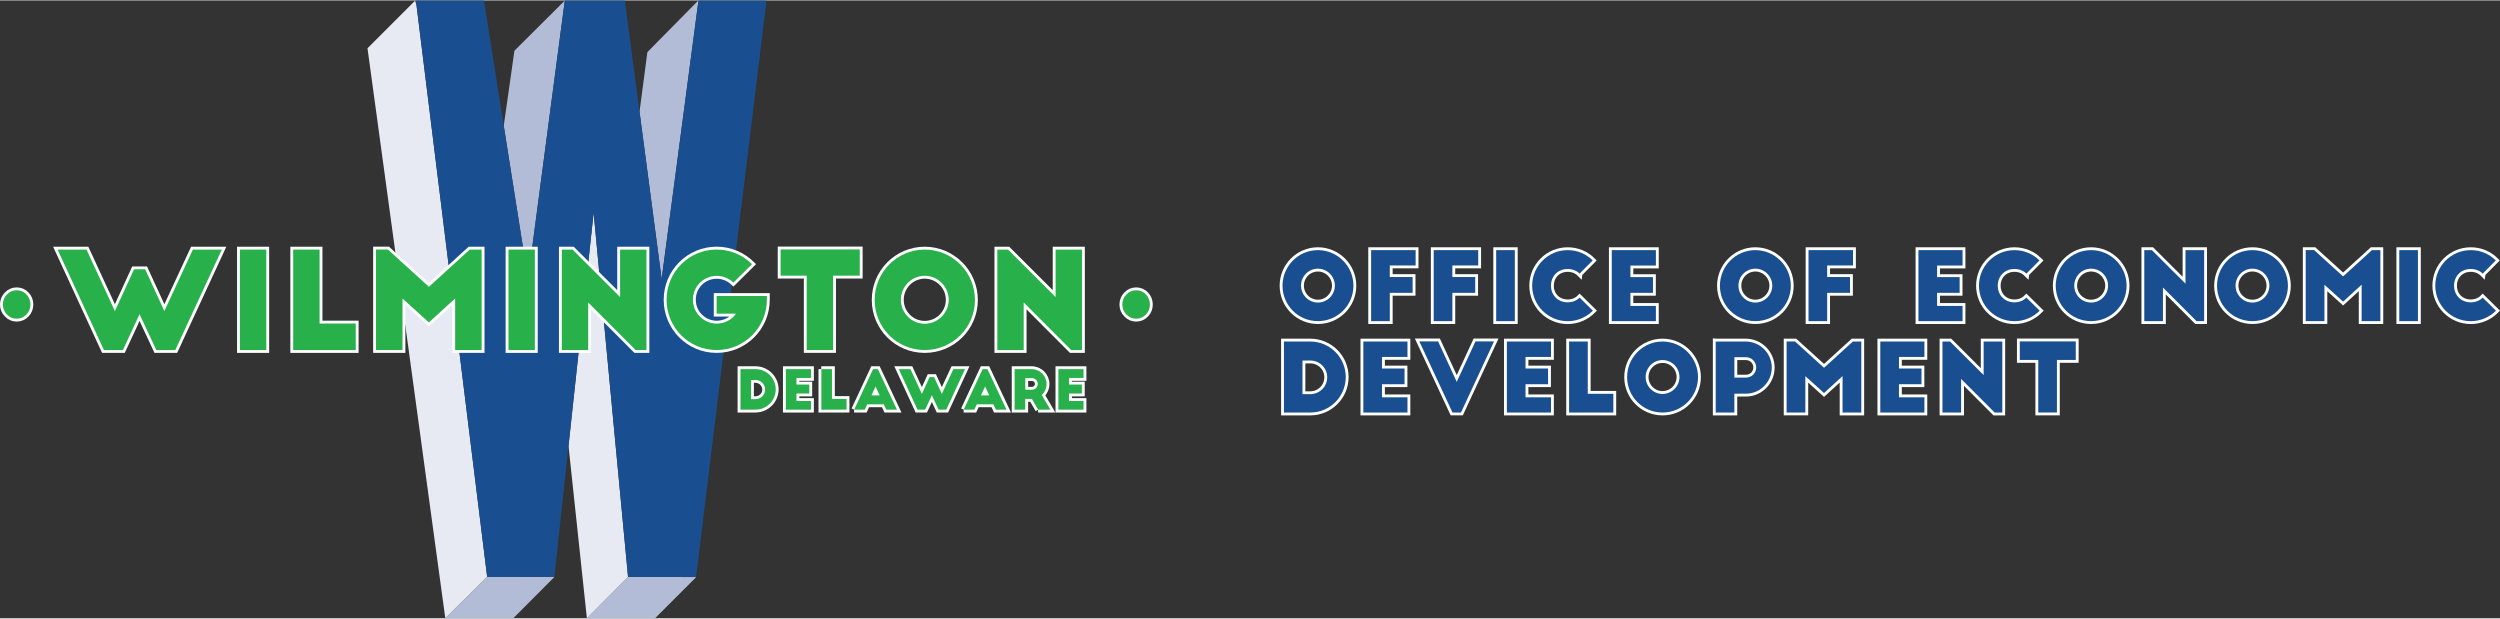 <?xml version="1.0" encoding="UTF-8"?><svg id="a" xmlns="http://www.w3.org/2000/svg" width="8.89in" height="2.2in" viewBox="0 0 640.35 158.27"><rect x="0" y="0" width="640.35" height="158.27" fill="#333333" stroke="none"/><path d="m178.34,147.71l-10.54,10.54h-17.46l10.53-10.57,17.47.03Z" fill="#b3bcd7" stroke-width="0"/><path d="m142.01,147.68l-10.53,10.57h-17.41l10.7-10.59,17.24.02Z" fill="#b3bcd7" stroke-width="0"/><polygon points="135.24 71.41 144.66 .16 144.65 .15 135.24 71.39 135.24 71.41" fill="none" stroke-width="0"/><polygon points="160.87 147.67 152.05 54.39 152.05 54.42 160.86 147.67 160.87 147.67" fill="none" stroke-width="0"/><polygon points="124.78 147.67 106.66 1.05 106.65 1.02 124.78 147.67 124.78 147.67" fill="none" stroke-width="0"/><polygon points="169.47 71.38 169.48 71.41 178.91 .06 178.9 .06 169.47 71.38" fill="none" stroke-width="0"/><polygon points="144.65 .15 144.62 .09 131.76 12.9 129.03 32.14 135.24 71.39 144.65 .15" fill="#b3bcd7" stroke-width="0"/><polygon points="106.54 .06 106.53 .06 106.65 1.02 106.66 1.05 106.54 .06" fill="#b6e0d6" stroke-width="0"/><polygon points="178.9 .06 178.91 .06 179.05 .06 178.89 0 165.82 13.25 163.81 28.52 169.47 71.38 178.9 .06" fill="#b3bcd7" stroke-width="0"/><polygon points="124.77 147.66 124.78 147.66 106.65 1.02 106.3 .09 94.13 12.26 114.06 158.27 114.08 158.25 114.07 158.25 124.77 147.66" fill="#e8eaf3" stroke-width="0"/><polygon points="160.87 147.67 160.86 147.67 152.05 54.42 145.62 114.14 150.32 158.21 150.4 158.2 160.87 147.68 160.87 147.67" fill="#e8eaf3" stroke-width="0"/><path d="m196.34.06l-18.04,147.61h-17.43l-8.82-93.28-10.05,93.28h-17.22L106.54.06h17.43l11.28,71.34L144.67.06h15.38l9.43,71.34L178.91.06h17.43Z" fill="#194f90" stroke-width="0"/><path d="m.73,77.9c.01-1.04.37-1.9,1.06-2.58.66-.7,1.49-1.06,2.48-1.07,1.01.01,1.84.37,2.5,1.07.67.68,1.01,1.54,1.03,2.58-.01,1.03-.36,1.88-1.03,2.56-.66.71-1.49,1.07-2.5,1.08-.99-.01-1.82-.37-2.48-1.08-.69-.68-1.04-1.53-1.06-2.56Z" fill="#595b3c" stroke="#fff" stroke-miterlimit="10" stroke-width="1.46"/><path d="m287.47,77.9c.01-1.04.37-1.9,1.06-2.58.66-.7,1.49-1.06,2.48-1.07,1.01.01,1.84.37,2.5,1.07.67.68,1.01,1.54,1.03,2.58-.01,1.03-.36,1.88-1.03,2.56-.66.71-1.49,1.07-2.5,1.08-.99-.01-1.82-.37-2.48-1.08-.69-.68-1.04-1.53-1.06-2.56Z" fill="#595b3c" stroke="#fff" stroke-miterlimit="10" stroke-width="1.46"/><path d="m35.74,80.4l-4.25,9.16h-4.87l-11.87-25.73h7.41l7.27,15.75,4.91-10.7h2.85l4.91,10.7,7.31-15.75h7.41l-11.91,25.73h-4.87l-4.29-9.16Z" fill="#595b3c" stroke="#fff" stroke-miterlimit="10" stroke-width="1.46"/><path d="m61.45,63.83h6.76v25.73h-6.76v-25.73Z" fill="#595b3c" stroke="#fff" stroke-miterlimit="10" stroke-width="1.46"/><path d="m75.1,63.83h6.76v18.94h9.26v6.79h-16.02v-25.73Z" fill="#595b3c" stroke="#fff" stroke-miterlimit="10" stroke-width="1.46"/><path d="m109.86,73.37l10.46-9.54h3.05v25.73h-6.79v-13.21l-6.72,6.14-6.76-6.11v13.17h-6.79v-25.73h3.05l10.5,9.54Z" fill="#595b3c" stroke="#fff" stroke-miterlimit="10" stroke-width="1.46"/><path d="m130.24,63.83h6.76v25.73h-6.76v-25.73Z" fill="#595b3c" stroke="#fff" stroke-miterlimit="10" stroke-width="1.46"/><path d="m162.81,89.56l-12.15-12.18v12.18h-6.76v-25.73h2.75l12.18,12.15v-12.15h6.76v25.73h-2.78Z" fill="#595b3c" stroke="#fff" stroke-miterlimit="10" stroke-width="1.46"/><path d="m196.43,75.73v.96c0,7.1-5.76,12.87-12.87,12.87s-12.83-5.76-12.83-12.87,5.73-12.87,12.83-12.87c3.53,0,6.72,1.44,9.06,3.74l-4.77,4.73c-1.1-1.03-2.54-1.72-4.29-1.72-3.23,0-6.07,2.57-6.07,6.11s2.92,6.11,6.07,6.11c2.02,0,3.91-1,4.97-2.54h-4.97v-4.53h12.87Z" fill="#595b3c" stroke="#fff" stroke-miterlimit="10" stroke-width="1.46"/><path d="m199.94,63.79h20.28v6.72h-6.83v19.04h-6.76v-19.04h-6.69v-6.72Z" fill="#595b3c" stroke="#fff" stroke-miterlimit="10" stroke-width="1.46"/><path d="m236.86,63.83c7.1,0,12.87,5.8,12.87,12.9s-5.76,12.83-12.87,12.83-12.83-5.73-12.83-12.83,5.73-12.9,12.83-12.9Zm0,6.72c-3.36,0-6.11,2.74-6.11,6.14s2.75,6.14,6.11,6.14,6.14-2.78,6.14-6.14-2.74-6.14-6.14-6.14Z" fill="#595b3c" stroke="#fff" stroke-miterlimit="10" stroke-width="1.46"/><path d="m274.36,89.56l-12.15-12.18v12.18h-6.76v-25.73h2.75l12.18,12.15v-12.15h6.76v25.73h-2.78Z" fill="#595b3c" stroke="#fff" stroke-miterlimit="10" stroke-width="1.46"/><path d="m337.57,63.97c5.02,0,9.1,4.1,9.1,9.12s-4.08,9.07-9.1,9.07-9.07-4.05-9.07-9.07,4.05-9.12,9.07-9.12Zm0,4.75c-2.38,0-4.32,1.94-4.32,4.34s1.94,4.34,4.32,4.34,4.34-1.96,4.34-4.34-1.94-4.34-4.34-4.34Z" fill="#194f90" stroke="#fff" stroke-miterlimit="10" stroke-width="1.46"/><path d="m351.2,63.97h11.4v3.93h-6.62v2.96h5.85v4.05h-5.85v7.25h-4.78v-18.19Z" fill="#194f90" stroke="#fff" stroke-miterlimit="10" stroke-width="1.46"/><path d="m367.23,63.97h11.4v3.93h-6.62v2.96h5.85v4.05h-5.85v7.25h-4.78v-18.19Z" fill="#194f90" stroke="#fff" stroke-miterlimit="10" stroke-width="1.46"/><path d="m383.23,63.97h4.78v18.19h-4.78v-18.19Z" fill="#194f90" stroke="#fff" stroke-miterlimit="10" stroke-width="1.46"/><path d="m404.6,69.99c-.75-.75-1.82-1.19-3.06-1.19-2.47,0-4.27,1.79-4.27,4.27s1.79,4.27,4.27,4.27c1.24,0,2.3-.44,3.06-1.21l3.4,3.35c-1.65,1.65-3.93,2.69-6.45,2.69-5.02,0-9.1-4.07-9.1-9.1s4.07-9.1,9.1-9.1c2.5,0,4.75.99,6.4,2.64l-3.35,3.37Z" fill="#194f90" stroke="#fff" stroke-miterlimit="10" stroke-width="1.46"/><path d="m412.84,63.97h11.3v3.95h-6.52v2.96h5.77v4.03h-5.77v3.35h6.52v3.9h-11.3v-18.19Z" fill="#194f90" stroke="#fff" stroke-miterlimit="10" stroke-width="1.46"/><path d="m449.61,63.97c5.02,0,9.09,4.1,9.09,9.12s-4.07,9.07-9.09,9.07-9.07-4.05-9.07-9.07,4.05-9.12,9.07-9.12Zm0,4.75c-2.38,0-4.32,1.94-4.32,4.34s1.94,4.34,4.32,4.34,4.34-1.96,4.34-4.34-1.94-4.34-4.34-4.34Z" fill="#194f90" stroke="#fff" stroke-miterlimit="10" stroke-width="1.46"/><path d="m463.23,63.97h11.4v3.93h-6.62v2.96h5.85v4.05h-5.85v7.25h-4.78v-18.19Z" fill="#194f90" stroke="#fff" stroke-miterlimit="10" stroke-width="1.46"/><path d="m491.39,63.97h11.3v3.95h-6.52v2.96h5.77v4.03h-5.77v3.35h6.52v3.9h-11.3v-18.19Z" fill="#194f90" stroke="#fff" stroke-miterlimit="10" stroke-width="1.46"/><path d="m519.04,69.99c-.75-.75-1.82-1.19-3.06-1.19-2.47,0-4.27,1.79-4.27,4.27s1.79,4.27,4.27,4.27c1.24,0,2.3-.44,3.06-1.21l3.4,3.35c-1.65,1.65-3.93,2.69-6.45,2.69-5.02,0-9.1-4.07-9.1-9.1s4.07-9.1,9.1-9.1c2.5,0,4.75.99,6.4,2.64l-3.35,3.37Z" fill="#194f90" stroke="#fff" stroke-miterlimit="10" stroke-width="1.46"/><path d="m535.62,63.97c5.02,0,9.09,4.1,9.09,9.12s-4.07,9.07-9.09,9.07-9.07-4.05-9.07-9.07,4.05-9.12,9.07-9.12Zm0,4.75c-2.38,0-4.32,1.94-4.32,4.34s1.94,4.34,4.32,4.34,4.34-1.96,4.34-4.34-1.94-4.34-4.34-4.34Z" fill="#194f90" stroke="#fff" stroke-miterlimit="10" stroke-width="1.46"/><path d="m562.61,82.16l-8.59-8.61v8.61h-4.78v-18.19h1.94l8.61,8.59v-8.59h4.78v18.19h-1.96Z" fill="#194f90" stroke="#fff" stroke-miterlimit="10" stroke-width="1.46"/><path d="m576.94,63.97c5.02,0,9.09,4.1,9.09,9.12s-4.07,9.07-9.09,9.07-9.07-4.05-9.07-9.07,4.05-9.12,9.07-9.12Zm0,4.75c-2.38,0-4.32,1.94-4.32,4.34s1.94,4.34,4.32,4.34,4.34-1.96,4.34-4.34-1.94-4.34-4.34-4.34Z" fill="#194f90" stroke="#fff" stroke-miterlimit="10" stroke-width="1.46"/><path d="m600.15,70.71l7.4-6.74h2.16v18.19h-4.8v-9.34l-4.75,4.34-4.78-4.32v9.31h-4.8v-18.19h2.16l7.42,6.74Z" fill="#194f90" stroke="#fff" stroke-miterlimit="10" stroke-width="1.46"/><path d="m614.55,63.97h4.78v18.19h-4.78v-18.19Z" fill="#194f90" stroke="#fff" stroke-miterlimit="10" stroke-width="1.46"/><path d="m635.92,69.99c-.75-.75-1.82-1.19-3.06-1.19-2.47,0-4.27,1.79-4.27,4.27s1.79,4.27,4.27,4.27c1.24,0,2.3-.44,3.06-1.21l3.4,3.35c-1.65,1.65-3.93,2.69-6.45,2.69-5.02,0-9.1-4.07-9.1-9.1s4.07-9.1,9.1-9.1c2.5,0,4.75.99,6.4,2.64l-3.35,3.37Z" fill="#194f90" stroke="#fff" stroke-miterlimit="10" stroke-width="1.46"/><path d="m328.87,87.38h6.74c5.02,0,9.09,4.07,9.09,9.1s-4.07,9.09-9.09,9.09h-6.74v-18.19Zm4.75,13.48h2.01c2.38,0,4.32-1.94,4.32-4.32s-1.94-4.29-4.32-4.29h-2.01v8.61Z" fill="#194f90" stroke="#fff" stroke-miterlimit="10" stroke-width="1.46"/><path d="m349.21,87.38h11.3v3.95h-6.52v2.96h5.77v4.03h-5.77v3.35h6.52v3.9h-11.3v-18.19Z" fill="#194f90" stroke="#fff" stroke-miterlimit="10" stroke-width="1.46"/><path d="m382.68,87.35l-8.46,18.21h-2.18l-8.49-18.21h4.8l4.78,10.36,4.8-10.36h4.75Z" fill="#194f90" stroke="#fff" stroke-miterlimit="10" stroke-width="1.46"/><path d="m385.97,87.38h11.3v3.95h-6.52v2.96h5.77v4.03h-5.77v3.35h6.52v3.9h-11.3v-18.19Z" fill="#194f90" stroke="#fff" stroke-miterlimit="10" stroke-width="1.46"/><path d="m401.91,87.38h4.78v13.39h6.55v4.8h-11.33v-18.19Z" fill="#194f90" stroke="#fff" stroke-miterlimit="10" stroke-width="1.46"/><path d="m425.84,87.38c5.02,0,9.09,4.1,9.09,9.12s-4.07,9.07-9.09,9.07-9.07-4.05-9.07-9.07,4.05-9.12,9.07-9.12Zm0,4.75c-2.38,0-4.32,1.94-4.32,4.34s1.94,4.34,4.32,4.34,4.34-1.96,4.34-4.34-1.94-4.34-4.34-4.34Z" fill="#194f90" stroke="#fff" stroke-miterlimit="10" stroke-width="1.46"/><path d="m439.47,87.38h7.66c3.69,0,6.69,3.01,6.69,6.69s-2.98,6.67-6.6,6.67h-2.98v4.83h-4.78v-18.19Zm4.78,9.24h2.96c1.46,0,2.62-1.14,2.62-2.6s-1.16-2.62-2.62-2.62h-2.96v5.21Z" fill="#194f90" stroke="#fff" stroke-miterlimit="10" stroke-width="1.46"/><path d="m467.19,94.12l7.4-6.74h2.16v18.19h-4.8v-9.34l-4.75,4.34-4.78-4.32v9.31h-4.8v-18.19h2.16l7.42,6.74Z" fill="#194f90" stroke="#fff" stroke-miterlimit="10" stroke-width="1.46"/><path d="m481.62,87.38h11.3v3.95h-6.52v2.96h5.77v4.03h-5.77v3.35h6.52v3.9h-11.3v-18.19Z" fill="#194f90" stroke="#fff" stroke-miterlimit="10" stroke-width="1.46"/><path d="m510.91,105.57l-8.59-8.61v8.61h-4.78v-18.19h1.94l8.61,8.59v-8.59h4.78v18.19h-1.96Z" fill="#194f90" stroke="#fff" stroke-miterlimit="10" stroke-width="1.46"/><path d="m517.36,87.35h14.33v4.75h-4.83v13.46h-4.78v-13.46h-4.73v-4.75Z" fill="#194f90" stroke="#fff" stroke-miterlimit="10" stroke-width="1.46"/><path d="m189.66,94.45h3.85c2.86,0,5.19,2.33,5.19,5.19s-2.33,5.19-5.19,5.19h-3.85v-10.38Zm2.71,7.69h1.15c1.36,0,2.46-1.11,2.46-2.46s-1.11-2.45-2.46-2.45h-1.15v4.91Z" fill="#595b3c" stroke="#fff" stroke-miterlimit="10" stroke-width="1.46"/><path d="m201.28,94.45h6.45v2.26h-3.72v1.69h3.29v2.3h-3.29v1.91h3.72v2.23h-6.45v-10.38Z" fill="#595b3c" stroke="#fff" stroke-miterlimit="10" stroke-width="1.46"/><path d="m210.37,94.45h2.73v7.64h3.74v2.74h-6.46v-10.38Z" fill="#595b3c" stroke="#fff" stroke-miterlimit="10" stroke-width="1.46"/><path d="m218.79,104.83l4.84-10.38h1.23l4.89,10.38h-2.73l-.64-1.36h-4.25l-.62,1.36h-2.73Zm4.41-3.65h2.12l-1.05-2.28-1.07,2.28Z" fill="#595b3c" stroke="#fff" stroke-miterlimit="10" stroke-width="1.46"/><path d="m238.69,101.13l-1.72,3.7h-1.97l-4.79-10.38h2.99l2.93,6.35,1.98-4.32h1.15l1.98,4.32,2.95-6.35h2.99l-4.8,10.38h-1.97l-1.73-3.7Z" fill="#595b3c" stroke="#fff" stroke-miterlimit="10" stroke-width="1.46"/><path d="m246.85,104.83l4.84-10.38h1.23l4.89,10.38h-2.73l-.64-1.36h-4.25l-.62,1.36h-2.73Zm4.41-3.65h2.12l-1.05-2.28-1.07,2.28Z" fill="#595b3c" stroke="#fff" stroke-miterlimit="10" stroke-width="1.46"/><path d="m265.91,104.83l-1.61-2.75h-1.69v2.75h-2.73v-10.38h4.37c2.1,0,3.82,1.72,3.82,3.82,0,1.11-.48,2.1-1.23,2.8l2.2,3.76h-3.14Zm-3.29-5.11h1.69c.83,0,1.5-.65,1.5-1.48s-.66-1.49-1.5-1.49h-1.69v2.98Z" fill="#595b3c" stroke="#fff" stroke-miterlimit="10" stroke-width="1.46"/><path d="m271.09,94.45h6.45v2.26h-3.72v1.69h3.29v2.3h-3.29v1.91h3.72v2.23h-6.45v-10.38Z" fill="#595b3c" stroke="#fff" stroke-miterlimit="10" stroke-width="1.46"/><path d="m.73,77.9c.01-1.04.37-1.9,1.06-2.58.66-.7,1.49-1.06,2.48-1.07,1.01.01,1.84.37,2.5,1.07.67.68,1.01,1.54,1.03,2.58-.01,1.03-.36,1.88-1.03,2.56-.66.71-1.49,1.07-2.5,1.08-.99-.01-1.82-.37-2.48-1.08-.69-.68-1.04-1.53-1.06-2.56Z" fill="#28b14b" stroke-width="0"/><path d="m287.47,77.9c.01-1.04.37-1.9,1.06-2.58.66-.7,1.49-1.06,2.48-1.07,1.01.01,1.84.37,2.5,1.07.67.68,1.01,1.54,1.03,2.58-.01,1.03-.36,1.88-1.03,2.56-.66.71-1.49,1.07-2.5,1.08-.99-.01-1.82-.37-2.48-1.08-.69-.68-1.04-1.53-1.06-2.56Z" fill="#28b14b" stroke-width="0"/><path d="m35.74,80.4l-4.25,9.16h-4.87l-11.87-25.73h7.41l7.27,15.75,4.91-10.7h2.85l4.91,10.7,7.31-15.75h7.41l-11.91,25.73h-4.87l-4.29-9.16Z" fill="#28b14b" stroke-width="0"/><path d="m61.45,63.83h6.76v25.73h-6.76v-25.73Z" fill="#28b14b" stroke-width="0"/><path d="m75.1,63.83h6.76v18.94h9.26v6.79h-16.02v-25.73Z" fill="#28b14b" stroke-width="0"/><path d="m109.86,73.37l10.46-9.54h3.05v25.73h-6.79v-13.21l-6.72,6.14-6.76-6.11v13.17h-6.79v-25.73h3.05l10.5,9.54Z" fill="#28b14b" stroke-width="0"/><path d="m130.24,63.83h6.76v25.73h-6.76v-25.73Z" fill="#28b14b" stroke-width="0"/><path d="m162.81,89.56l-12.15-12.18v12.18h-6.76v-25.73h2.75l12.18,12.15v-12.15h6.76v25.73h-2.78Z" fill="#28b14b" stroke-width="0"/><path d="m196.43,75.73v.96c0,7.1-5.76,12.87-12.87,12.87s-12.83-5.76-12.83-12.87,5.73-12.87,12.83-12.87c3.53,0,6.72,1.44,9.06,3.74l-4.77,4.73c-1.1-1.03-2.54-1.72-4.29-1.72-3.23,0-6.07,2.57-6.07,6.11s2.92,6.11,6.07,6.11c2.02,0,3.91-1,4.97-2.54h-4.97v-4.53h12.87Z" fill="#28b14b" stroke-width="0"/><path d="m199.94,63.79h20.28v6.72h-6.83v19.04h-6.76v-19.04h-6.69v-6.72Z" fill="#28b14b" stroke-width="0"/><path d="m236.86,63.83c7.1,0,12.87,5.8,12.87,12.9s-5.76,12.83-12.87,12.83-12.83-5.73-12.83-12.83,5.73-12.9,12.83-12.9Zm0,6.72c-3.36,0-6.11,2.74-6.11,6.14s2.75,6.14,6.11,6.14,6.14-2.78,6.14-6.14-2.74-6.14-6.14-6.14Z" fill="#28b14b" stroke-width="0"/><path d="m274.36,89.56l-12.15-12.18v12.18h-6.76v-25.73h2.75l12.18,12.15v-12.15h6.76v25.73h-2.78Z" fill="#28b14b" stroke-width="0"/><path d="m189.66,94.45h3.85c2.86,0,5.19,2.33,5.19,5.19s-2.33,5.19-5.19,5.19h-3.85v-10.38Zm2.71,7.69h1.15c1.36,0,2.46-1.11,2.46-2.46s-1.11-2.45-2.46-2.45h-1.15v4.91Z" fill="#28b14b" stroke-width="0"/><path d="m201.28,94.45h6.45v2.26h-3.72v1.69h3.29v2.3h-3.29v1.91h3.72v2.23h-6.45v-10.38Z" fill="#28b14b" stroke-width="0"/><path d="m210.37,94.45h2.73v7.64h3.74v2.74h-6.46v-10.38Z" fill="#28b14b" stroke-width="0"/><path d="m218.79,104.83l4.84-10.38h1.23l4.89,10.38h-2.73l-.64-1.36h-4.25l-.62,1.36h-2.73Zm4.41-3.65h2.12l-1.05-2.28-1.07,2.28Z" fill="#28b14b" stroke-width="0"/><path d="m238.69,101.13l-1.72,3.7h-1.97l-4.79-10.38h2.99l2.93,6.35,1.98-4.32h1.15l1.98,4.32,2.95-6.35h2.99l-4.8,10.38h-1.97l-1.73-3.7Z" fill="#28b14b" stroke-width="0"/><path d="m246.85,104.83l4.84-10.38h1.23l4.89,10.38h-2.73l-.64-1.36h-4.25l-.62,1.36h-2.73Zm4.41-3.65h2.12l-1.05-2.28-1.07,2.28Z" fill="#28b14b" stroke-width="0"/><path d="m265.91,104.83l-1.61-2.75h-1.69v2.75h-2.73v-10.38h4.37c2.1,0,3.82,1.72,3.82,3.82,0,1.11-.48,2.1-1.23,2.8l2.2,3.76h-3.14Zm-3.29-5.11h1.69c.83,0,1.5-.65,1.5-1.48s-.66-1.49-1.5-1.49h-1.69v2.98Z" fill="#28b14b" stroke-width="0"/><path d="m271.09,94.45h6.45v2.26h-3.72v1.69h3.29v2.3h-3.29v1.91h3.72v2.23h-6.45v-10.38Z" fill="#28b14b" stroke-width="0"/><path d="m337.57,63.97c5.02,0,9.1,4.1,9.1,9.12s-4.08,9.07-9.1,9.07-9.07-4.05-9.07-9.07,4.05-9.12,9.07-9.12Zm0,4.75c-2.38,0-4.32,1.94-4.32,4.34s1.94,4.34,4.32,4.34,4.34-1.96,4.34-4.34-1.94-4.34-4.34-4.34Z" fill="#194f90" stroke-width="0"/><path d="m351.2,63.97h11.4v3.93h-6.62v2.96h5.85v4.05h-5.85v7.25h-4.78v-18.19Z" fill="#194f90" stroke-width="0"/><path d="m367.23,63.97h11.4v3.93h-6.62v2.96h5.85v4.05h-5.85v7.25h-4.78v-18.19Z" fill="#194f90" stroke-width="0"/><path d="m383.23,63.97h4.78v18.19h-4.78v-18.19Z" fill="#194f90" stroke-width="0"/><path d="m404.6,69.99c-.75-.75-1.82-1.19-3.06-1.19-2.47,0-4.27,1.79-4.27,4.27s1.79,4.27,4.27,4.27c1.24,0,2.3-.44,3.06-1.21l3.4,3.35c-1.65,1.65-3.93,2.69-6.45,2.69-5.02,0-9.1-4.07-9.1-9.1s4.07-9.1,9.1-9.1c2.5,0,4.75.99,6.4,2.64l-3.35,3.37Z" fill="#194f90" stroke-width="0"/><path d="m412.84,63.97h11.3v3.95h-6.52v2.96h5.77v4.03h-5.77v3.35h6.52v3.9h-11.3v-18.19Z" fill="#194f90" stroke-width="0"/><path d="m449.61,63.97c5.02,0,9.09,4.1,9.09,9.12s-4.07,9.07-9.09,9.07-9.07-4.05-9.07-9.07,4.05-9.12,9.07-9.12Zm0,4.75c-2.38,0-4.32,1.94-4.32,4.34s1.94,4.34,4.32,4.34,4.34-1.96,4.34-4.34-1.94-4.34-4.34-4.34Z" fill="#194f90" stroke-width="0"/><path d="m463.23,63.97h11.4v3.93h-6.62v2.96h5.85v4.05h-5.85v7.25h-4.78v-18.19Z" fill="#194f90" stroke-width="0"/><path d="m491.39,63.97h11.3v3.95h-6.52v2.96h5.77v4.03h-5.77v3.35h6.52v3.9h-11.3v-18.19Z" fill="#194f90" stroke-width="0"/><path d="m519.04,69.99c-.75-.75-1.82-1.19-3.06-1.19-2.47,0-4.27,1.79-4.27,4.27s1.79,4.27,4.27,4.27c1.24,0,2.3-.44,3.06-1.21l3.4,3.35c-1.65,1.65-3.93,2.69-6.45,2.69-5.02,0-9.1-4.07-9.1-9.1s4.07-9.1,9.1-9.1c2.5,0,4.75.99,6.4,2.64l-3.35,3.37Z" fill="#194f90" stroke-width="0"/><path d="m535.62,63.97c5.02,0,9.09,4.1,9.09,9.12s-4.07,9.07-9.09,9.07-9.07-4.05-9.07-9.07,4.05-9.12,9.07-9.12Zm0,4.75c-2.38,0-4.32,1.94-4.32,4.34s1.94,4.34,4.32,4.34,4.34-1.96,4.34-4.34-1.94-4.34-4.34-4.34Z" fill="#194f90" stroke-width="0"/><path d="m562.61,82.16l-8.59-8.61v8.61h-4.78v-18.19h1.94l8.61,8.59v-8.59h4.78v18.19h-1.96Z" fill="#194f90" stroke-width="0"/><path d="m576.94,63.97c5.02,0,9.09,4.1,9.09,9.12s-4.07,9.07-9.09,9.07-9.07-4.05-9.07-9.07,4.05-9.12,9.07-9.12Zm0,4.75c-2.38,0-4.32,1.94-4.32,4.34s1.94,4.34,4.32,4.34,4.34-1.96,4.34-4.34-1.94-4.34-4.34-4.34Z" fill="#194f90" stroke-width="0"/><path d="m600.15,70.71l7.4-6.74h2.16v18.19h-4.8v-9.34l-4.75,4.34-4.78-4.32v9.31h-4.8v-18.19h2.16l7.42,6.74Z" fill="#194f90" stroke-width="0"/><path d="m614.55,63.97h4.78v18.19h-4.78v-18.19Z" fill="#194f90" stroke-width="0"/><path d="m635.92,69.99c-.75-.75-1.82-1.19-3.06-1.19-2.47,0-4.27,1.79-4.27,4.27s1.79,4.27,4.27,4.27c1.24,0,2.3-.44,3.06-1.21l3.4,3.35c-1.65,1.65-3.93,2.69-6.45,2.69-5.02,0-9.1-4.07-9.1-9.1s4.07-9.1,9.1-9.1c2.5,0,4.75.99,6.4,2.64l-3.35,3.37Z" fill="#194f90" stroke-width="0"/><path d="m328.87,87.38h6.74c5.02,0,9.09,4.07,9.09,9.1s-4.07,9.09-9.09,9.09h-6.74v-18.19Zm4.75,13.48h2.01c2.38,0,4.32-1.94,4.32-4.32s-1.94-4.29-4.32-4.29h-2.01v8.61Z" fill="#194f90" stroke-width="0"/><path d="m349.21,87.38h11.3v3.95h-6.52v2.96h5.77v4.03h-5.77v3.35h6.52v3.9h-11.3v-18.19Z" fill="#194f90" stroke-width="0"/><path d="m382.68,87.35l-8.46,18.21h-2.18l-8.49-18.21h4.8l4.78,10.36,4.8-10.36h4.75Z" fill="#194f90" stroke-width="0"/><path d="m385.97,87.38h11.3v3.95h-6.52v2.96h5.77v4.03h-5.77v3.35h6.52v3.9h-11.3v-18.19Z" fill="#194f90" stroke-width="0"/><path d="m401.91,87.38h4.78v13.39h6.55v4.8h-11.33v-18.19Z" fill="#194f90" stroke-width="0"/><path d="m425.84,87.38c5.02,0,9.09,4.1,9.09,9.12s-4.07,9.07-9.09,9.07-9.07-4.05-9.07-9.07,4.05-9.12,9.07-9.12Zm0,4.75c-2.38,0-4.32,1.94-4.32,4.34s1.94,4.34,4.32,4.34,4.34-1.96,4.34-4.34-1.94-4.34-4.34-4.34Z" fill="#194f90" stroke-width="0"/><path d="m439.47,87.38h7.66c3.69,0,6.69,3.01,6.69,6.69s-2.98,6.67-6.6,6.67h-2.98v4.83h-4.78v-18.19Zm4.78,9.24h2.96c1.46,0,2.62-1.14,2.62-2.6s-1.16-2.62-2.62-2.62h-2.96v5.21Z" fill="#194f90" stroke-width="0"/><path d="m467.19,94.12l7.4-6.74h2.16v18.19h-4.8v-9.34l-4.75,4.34-4.78-4.32v9.31h-4.8v-18.19h2.16l7.42,6.74Z" fill="#194f90" stroke-width="0"/><path d="m481.62,87.38h11.3v3.95h-6.52v2.96h5.77v4.03h-5.77v3.35h6.52v3.9h-11.3v-18.19Z" fill="#194f90" stroke-width="0"/><path d="m510.91,105.57l-8.59-8.61v8.61h-4.78v-18.19h1.94l8.61,8.59v-8.59h4.78v18.19h-1.96Z" fill="#194f90" stroke-width="0"/><path d="m517.36,87.35h14.33v4.75h-4.83v13.46h-4.78v-13.46h-4.73v-4.75Z" fill="#194f90" stroke-width="0"/></svg>
